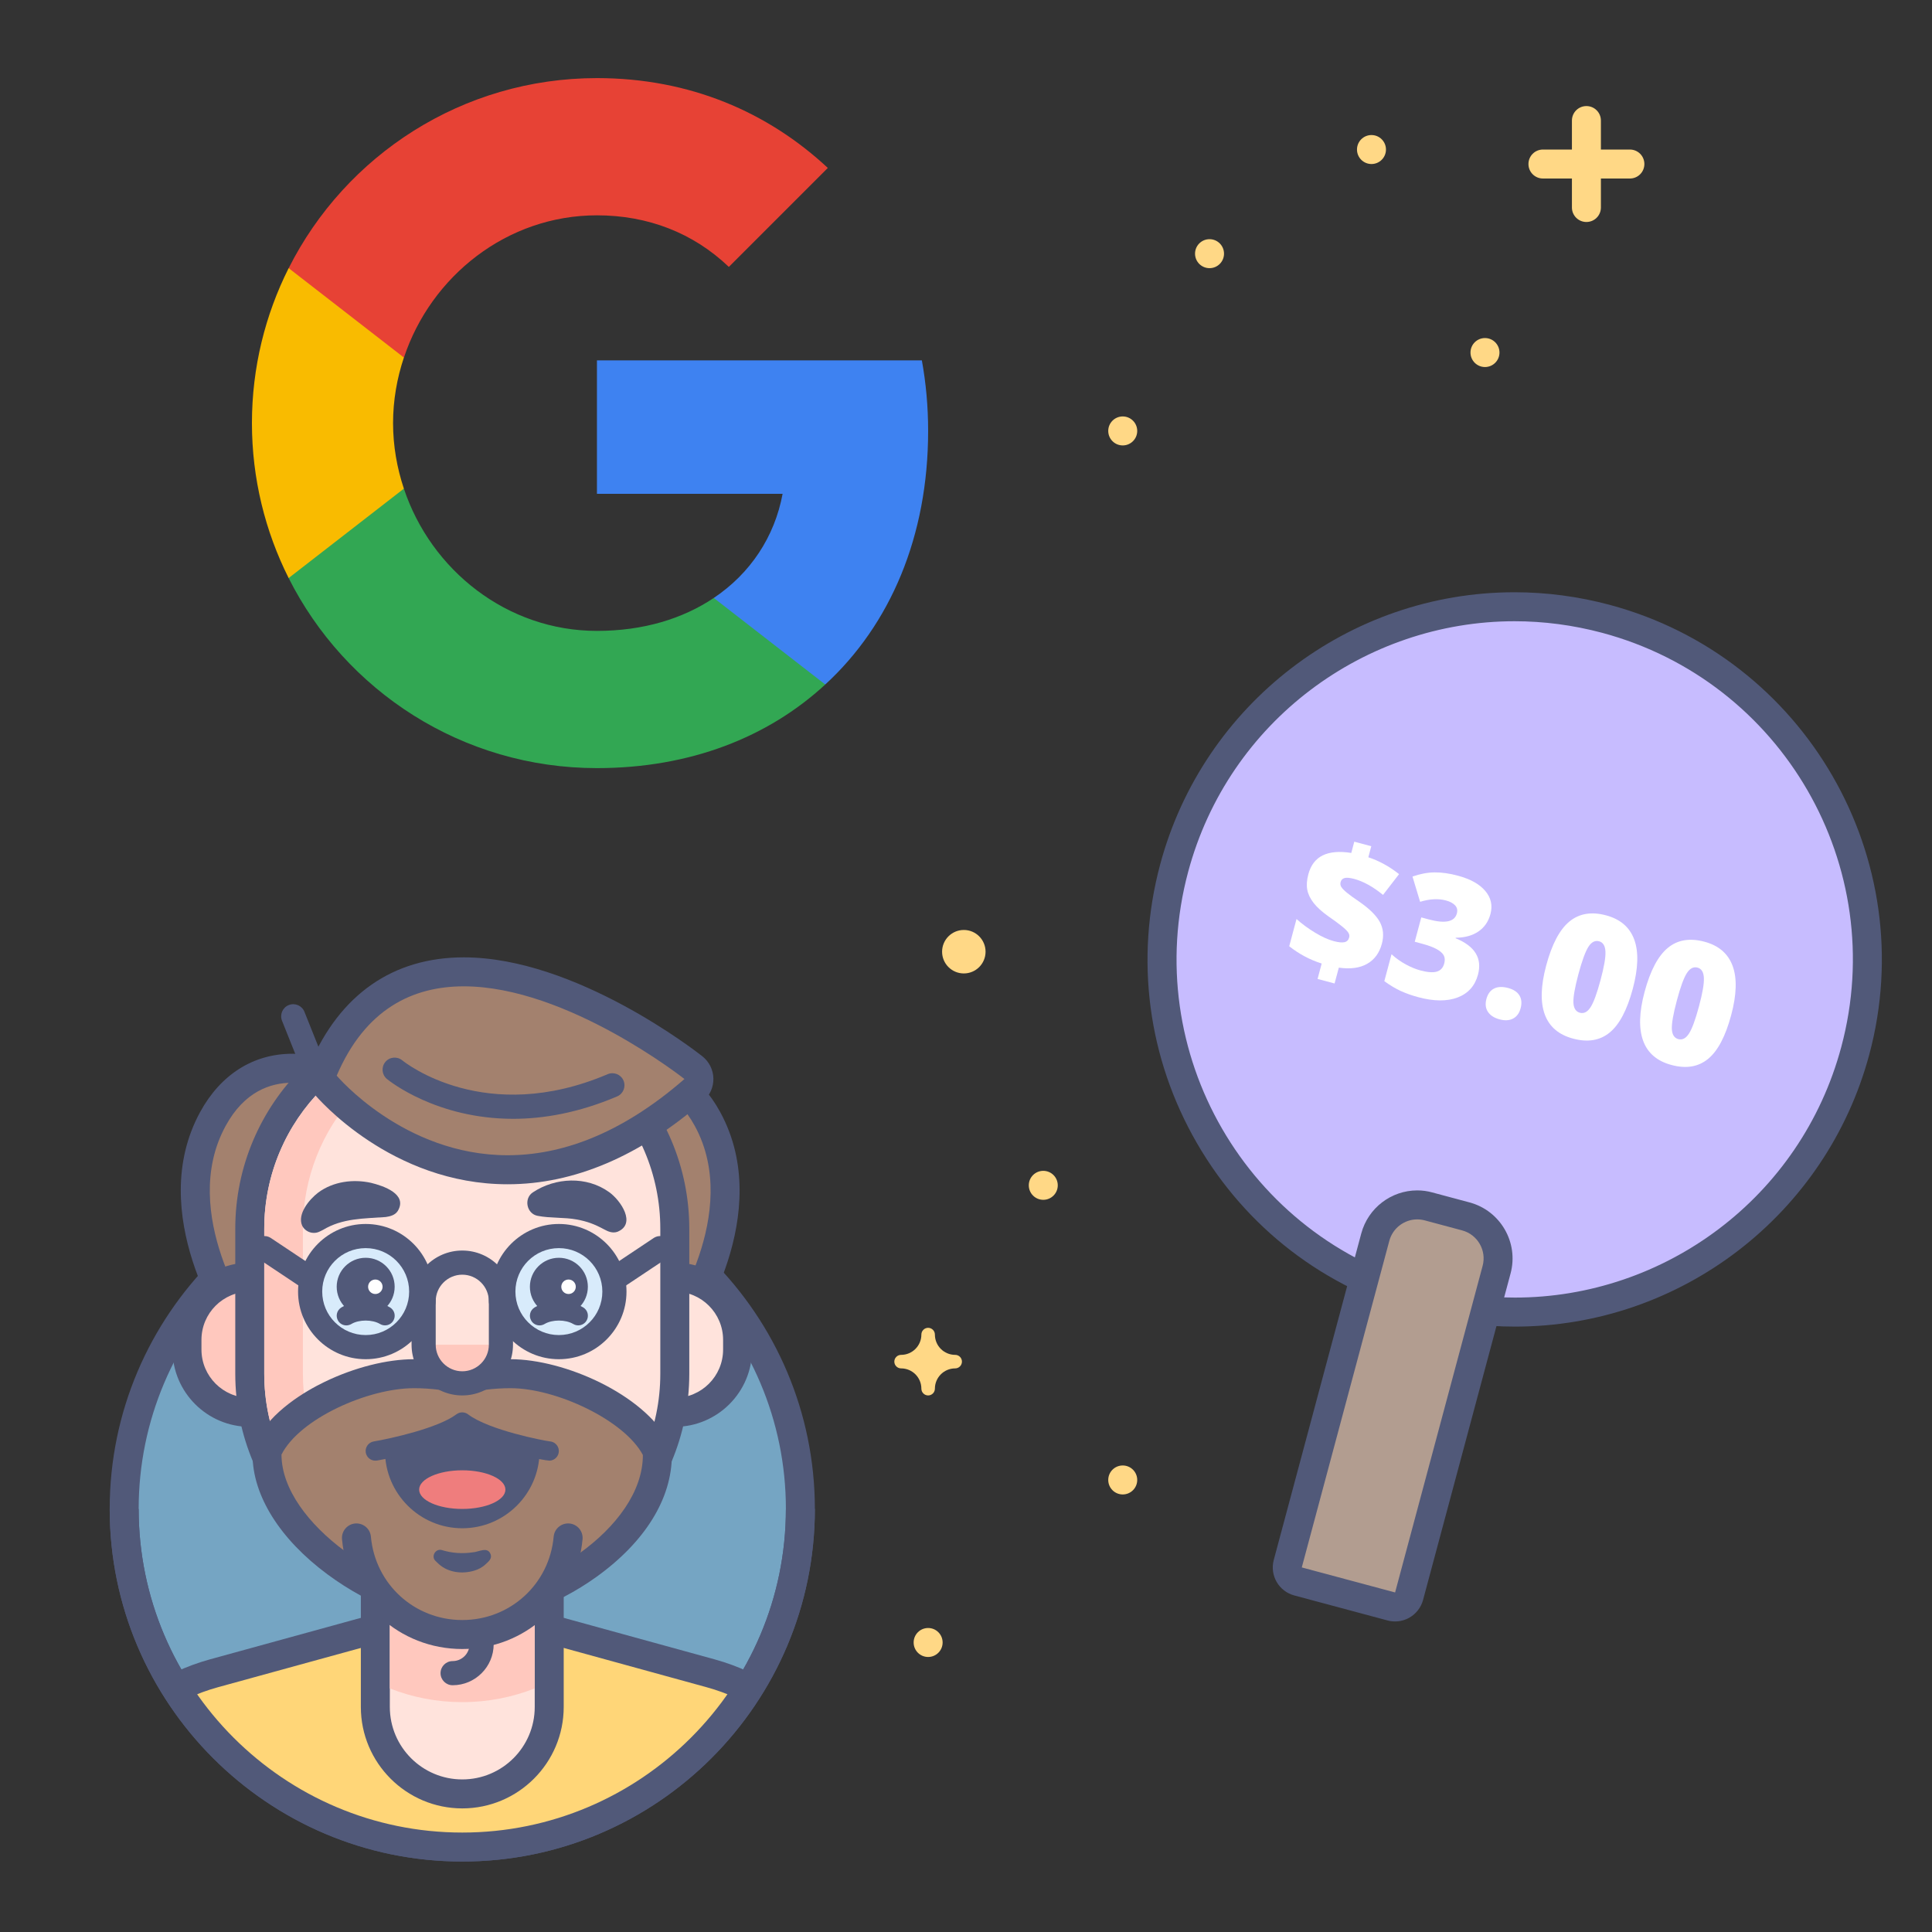 <?xml version="1.0" encoding="utf-8"?>
<!-- Generator: Adobe Illustrator 26.0.2, SVG Export Plug-In . SVG Version: 6.00 Build 0)  -->
<svg version="1.1" id="Google_x5F_Hub-Smart_x5F_Bidding"
	 xmlns="http://www.w3.org/2000/svg" xmlns:xlink="http://www.w3.org/1999/xlink" x="0px" y="0px" viewBox="0 0 400 400"
	 style="enable-background:new 0 0 400 400;" xml:space="preserve">
<rect x="0" y="0" width="400" height="400" fill="#333333" stroke="none"/>
<style type="text/css">
	.st0{fill-rule:evenodd;clip-rule:evenodd;fill:#3E82F1;}
	.st1{fill-rule:evenodd;clip-rule:evenodd;fill:#32A753;}
	.st2{fill-rule:evenodd;clip-rule:evenodd;fill:#F9BB00;}
	.st3{fill-rule:evenodd;clip-rule:evenodd;fill:#E74235;}
	.st4{fill:none;}
	.st5{fill:#FFD886;}
	.st6{fill:#C7BCFF;}
	.st7{fill:#515979;}
	.st8{fill:#B29D90;}
	.st9{fill:#FFFFFF;}
	.st10{fill:#75A5C3;}
	.st11{clip-path:url(#SVGID_00000173131898000803697140000007091835957892846236_);}
	.st12{fill:#A3816E;}
	.st13{fill:#FFD678;}
	.st14{fill:#FFE3DC;}
	.st15{fill:#FFC8BE;}
	.st16{fill:#EF7D7D;}
	.st17{fill:#D8EBFB;}
</style>
<g>
	<g>
		<path class="st0" d="M192.16,89.22c0-5.06-0.45-9.94-1.3-14.61h-67.27v27.63h38.44c-1.66,8.93-6.69,16.49-14.25,21.56v17.92h23.08
			C184.37,129.29,192.16,110.98,192.16,89.22L192.16,89.22L192.16,89.22z M192.16,89.22"/>
	</g>
	<g>
		<path class="st1" d="M123.59,159.03c19.29,0,35.45-6.4,47.27-17.31l-23.08-17.92c-6.4,4.29-14.58,6.82-24.19,6.82
			c-18.6,0-34.35-12.57-39.97-29.45H59.76v18.51C71.51,143.02,95.67,159.03,123.59,159.03L123.59,159.03L123.59,159.03z
			 M123.59,159.03"/>
	</g>
	<g>
		<path class="st2" d="M83.62,101.17c-1.43-4.29-2.24-8.86-2.24-13.57c0-4.71,0.81-9.29,2.24-13.57V55.52H59.76
			c-4.84,9.64-7.6,20.55-7.6,32.08s2.76,22.44,7.6,32.08L83.62,101.17L83.62,101.17L83.62,101.17z M83.62,101.17"/>
	</g>
	<g>
		<path class="st3" d="M123.59,44.58c10.49,0,19.9,3.6,27.31,10.68l20.49-20.49c-12.37-11.53-28.54-18.6-47.79-18.6
			c-27.92,0-52.08,16.01-63.83,39.35l23.86,18.51C89.24,57.15,104.99,44.58,123.59,44.58L123.59,44.58L123.59,44.58z M123.59,44.58"
			/>
	</g>
</g>
<g>
	<rect x="-0.7" class="st4" width="400" height="400"/>
</g>
<g>
	<path class="st5" d="M197.76,280.51c-2.32,0-4.2-1.88-4.2-4.2c0-0.77-0.63-1.4-1.4-1.4c-0.77,0-1.4,0.63-1.4,1.4
		c0,2.32-1.88,4.2-4.2,4.2c-0.77,0-1.4,0.63-1.4,1.4s0.63,1.4,1.4,1.4c2.32,0,4.2,1.88,4.2,4.2c0,0.77,0.63,1.4,1.4,1.4
		c0.77,0,1.4-0.63,1.4-1.4c0-2.32,1.88-4.2,4.2-4.2c0.77,0,1.4-0.63,1.4-1.4S198.54,280.51,197.76,280.51z"/>
</g>
<g>
	<g>
		<circle class="st5" cx="250.42" cy="52.52" r="3"/>
	</g>
</g>
<g>
	<g>
		<circle class="st5" cx="232.45" cy="89.22" r="3"/>
	</g>
</g>
<g>
	<g>
		<circle class="st5" cx="283.95" cy="30.96" r="3"/>
	</g>
</g>
<g>
	<g>
		<circle class="st5" cx="216" cy="245.41" r="3"/>
	</g>
</g>
<g>
	<g>
		<circle class="st5" cx="192.16" cy="340.06" r="3"/>
	</g>
</g>
<g>
	<g>
		<circle class="st5" cx="232.45" cy="306.41" r="3"/>
	</g>
</g>
<g>
	<g>
		<circle class="st5" cx="307.45" cy="72.99" r="3"/>
	</g>
</g>
<path class="st5" d="M337.45,30.96h-6v-6c0-1.66-1.34-3-3-3s-3,1.34-3,3v6h-6c-1.66,0-3,1.34-3,3s1.34,3,3,3h6v6c0,1.66,1.34,3,3,3
	s3-1.34,3-3v-6h6c1.66,0,3-1.34,3-3S339.11,30.96,337.45,30.96z"/>
<g>
	<circle class="st5" cx="199.55" cy="197.04" r="4.5"/>
</g>
<g>
	<g>
		<g>
			<path class="st6" d="M313.65,271.66c-6.36,0-12.73-0.84-18.94-2.5c-18.83-5.05-34.58-17.13-44.33-34.01
				c-9.75-16.89-12.34-36.56-7.29-55.39c8.54-31.87,37.52-54.12,70.47-54.12c6.36,0,12.73,0.84,18.94,2.5
				c18.83,5.05,34.58,17.13,44.33,34.01c9.75,16.89,12.34,36.56,7.29,55.39C375.58,249.4,346.6,271.66,313.65,271.66z"/>
		</g>
		<g>
			<g>
				<path class="st7" d="M313.56,128.62c6,0,12.09,0.78,18.16,2.4c37.34,10.01,59.5,48.39,49.5,85.73
					c-8.38,31.27-36.67,51.9-67.57,51.9c-6,0-12.09-0.78-18.16-2.4c-37.34-10.01-59.5-48.39-49.5-85.73
					C254.37,149.25,282.66,128.63,313.56,128.62 M313.57,122.62v6V122.62c-34.31,0-64.48,23.17-73.37,56.35
					c-5.25,19.61-2.56,40.09,7.59,57.67c10.15,17.58,26.54,30.16,46.15,35.41c6.46,1.73,13.09,2.61,19.71,2.61
					c34.31,0,64.48-23.17,73.37-56.35c10.85-40.48-13.26-82.23-53.74-93.08C326.82,123.5,320.19,122.62,313.57,122.62L313.57,122.62
					z"/>
			</g>
		</g>
	</g>
	<g>
		<g>
			<path class="st8" d="M288.84,332.7c-0.26,0-0.52-0.03-0.78-0.1l-19.32-5.18c-1.6-0.43-2.55-2.07-2.12-3.67l18.12-67.61
				c1.05-3.93,4.62-6.67,8.69-6.67c0.79,0,1.57,0.1,2.33,0.31l7.73,2.07c2.32,0.62,4.26,2.11,5.46,4.19c1.2,2.08,1.52,4.51,0.9,6.83
				l-18.12,67.61c-0.21,0.77-0.71,1.42-1.4,1.82C289.88,332.56,289.36,332.7,288.84,332.7z"/>
		</g>
		<g>
			<g>
				<path class="st7" d="M293.43,252.46c0.51,0,1.04,0.07,1.56,0.21l7.73,2.07c3.2,0.86,5.1,4.15,4.24,7.35l-18.12,67.61
					l-19.32-5.18l18.12-67.61C288.36,254.23,290.78,252.46,293.43,252.46 M293.43,246.46C293.43,246.46,293.43,246.46,293.43,246.46
					c-5.42,0-10.18,3.66-11.59,8.9l-18.12,67.61c-0.86,3.2,1.04,6.49,4.24,7.35l19.32,5.18c0.51,0.14,1.03,0.2,1.55,0.2
					c1.04,0,2.08-0.27,3-0.8c1.38-0.8,2.38-2.11,2.8-3.64l18.12-67.61c1.71-6.39-2.09-12.98-8.49-14.7l-7.73-2.07
					C295.53,246.6,294.48,246.46,293.43,246.46L293.43,246.46z"/>
			</g>
		</g>
	</g>
	<g>
		<path class="st9" d="M273.64,199.49c-2.45-0.78-4.69-1.97-6.72-3.58l1.51-5.64c1.13,1.02,2.41,1.96,3.83,2.82
			c1.42,0.86,2.71,1.45,3.88,1.76c0.96,0.26,1.7,0.33,2.21,0.22c0.51-0.11,0.84-0.44,0.98-0.98c0.1-0.37,0.02-0.73-0.23-1.08
			s-0.71-0.79-1.38-1.32c-0.66-0.53-1.57-1.2-2.73-2c-1.29-0.92-2.3-1.83-3-2.72s-1.15-1.81-1.33-2.74c-0.18-0.93-0.11-2,0.22-3.23
			c0.5-1.87,1.49-3.17,2.97-3.9c1.48-0.73,3.46-0.9,5.92-0.51l0.62-2.33l3.52,0.94l-0.61,2.29c2.22,0.73,4.34,1.89,6.36,3.49
			l-3.32,4.3c-2.08-1.7-4.07-2.8-5.97-3.31c-0.91-0.24-1.57-0.3-2-0.18s-0.7,0.4-0.81,0.83c-0.1,0.37-0.05,0.72,0.15,1.03
			c0.2,0.32,0.59,0.71,1.17,1.19c0.58,0.48,1.39,1.07,2.45,1.78c2.14,1.47,3.58,2.88,4.33,4.23c0.74,1.35,0.89,2.86,0.44,4.55
			c-0.51,1.9-1.53,3.29-3.05,4.15c-1.52,0.87-3.48,1.13-5.86,0.79l-0.88,3.28l-3.52-0.94L273.64,199.49z"/>
		<path class="st9" d="M308.58,189.25c-0.41,1.54-1.24,2.74-2.47,3.59s-2.81,1.29-4.72,1.31l-0.03,0.1c4,1.63,5.55,4.14,4.64,7.54
			c-0.62,2.31-2.02,3.88-4.2,4.72c-2.18,0.83-4.9,0.82-8.15-0.05c-1.34-0.36-2.55-0.79-3.63-1.28c-1.09-0.5-2.22-1.18-3.41-2.04
			l1.49-5.57c0.94,0.85,1.93,1.55,2.99,2.12c1.06,0.57,2.06,0.98,3.01,1.23c1.47,0.39,2.6,0.47,3.38,0.24s1.29-0.79,1.53-1.67
			c0.18-0.68,0.15-1.25-0.11-1.71s-0.74-0.89-1.48-1.29c-0.73-0.4-1.72-0.76-2.98-1.1l-1.53-0.41l1.35-5.04l1.56,0.42
			c3.41,0.91,5.34,0.5,5.81-1.25c0.18-0.66,0.05-1.21-0.36-1.66c-0.42-0.45-1.05-0.79-1.9-1.02c-1.58-0.42-3.37-0.33-5.35,0.28
			l-1.58-5.23c1.56-0.55,3.07-0.84,4.55-0.86c1.48-0.02,3.11,0.21,4.88,0.69c2.57,0.69,4.45,1.74,5.64,3.15
			C308.7,185.86,309.06,187.46,308.58,189.25z"/>
		<path class="st9" d="M307.74,206.84c0.28-1.04,0.8-1.76,1.57-2.16c0.77-0.4,1.74-0.44,2.92-0.13c1.12,0.3,1.91,0.81,2.35,1.54
			s0.53,1.61,0.25,2.65c-0.27,1.02-0.79,1.73-1.56,2.14c-0.77,0.41-1.7,0.46-2.79,0.17c-1.12-0.3-1.93-0.82-2.42-1.56
			C307.57,208.76,307.47,207.87,307.74,206.84z"/>
		<path class="st9" d="M338.05,204.72c-1.18,4.39-2.77,7.41-4.79,9.06c-2.02,1.65-4.54,2.07-7.58,1.25c-2.96-0.79-4.92-2.46-5.85-5
			s-0.84-5.91,0.29-10.12c1.18-4.42,2.79-7.46,4.81-9.12s4.55-2.09,7.58-1.28c2.96,0.79,4.9,2.46,5.84,5.01
			C339.29,197.07,339.18,200.47,338.05,204.72z M326.79,201.7c-0.75,2.81-1.09,4.78-1.03,5.93s0.52,1.83,1.34,2.05
			c0.84,0.22,1.57-0.16,2.21-1.15s1.32-2.86,2.06-5.6c0.74-2.75,1.08-4.72,1.02-5.92c-0.06-1.2-0.5-1.91-1.32-2.13
			c-0.83-0.22-1.56,0.15-2.19,1.12C328.25,196.97,327.55,198.87,326.79,201.7z"/>
		<path class="st9" d="M358.42,210.18c-1.18,4.39-2.77,7.41-4.79,9.06c-2.02,1.65-4.54,2.07-7.58,1.25c-2.96-0.79-4.92-2.46-5.85-5
			s-0.84-5.91,0.29-10.12c1.18-4.41,2.79-7.45,4.81-9.12s4.55-2.09,7.58-1.28c2.96,0.79,4.9,2.46,5.84,5.01
			S359.56,205.93,358.42,210.18z M347.17,207.16c-0.75,2.81-1.09,4.78-1.03,5.93c0.07,1.15,0.52,1.83,1.34,2.05
			c0.84,0.22,1.57-0.16,2.21-1.16c0.64-0.99,1.32-2.86,2.06-5.6c0.74-2.75,1.08-4.72,1.02-5.92c-0.06-1.2-0.5-1.91-1.32-2.13
			c-0.83-0.22-1.56,0.15-2.19,1.12C348.62,202.43,347.92,204.33,347.17,207.16z"/>
	</g>
</g>
<g>
	<g>
		<circle class="st10" cx="95.71" cy="312.41" r="70"/>
		<path class="st7" d="M95.71,385.41c-40.25,0-73-32.75-73-73s32.75-73,73-73s73,32.75,73,73S135.96,385.41,95.71,385.41z
			 M95.71,245.41c-36.94,0-67,30.06-67,67s30.06,67,67,67s67-30.06,67-67S132.65,245.41,95.71,245.41z"/>
	</g>
	<g>
		<defs>
			<path id="SVGID_1_" d="M25.71,182.41v130c0,38.66,31.34,70,70,70s70-31.34,70-70v-130H25.71z"/>
		</defs>
		<clipPath id="SVGID_00000103965391803052109270000001573264093784881589_">
			<use xlink:href="#SVGID_1_"  style="overflow:visible;"/>
		</clipPath>
		<g style="clip-path:url(#SVGID_00000103965391803052109270000001573264093784881589_);">
			<g>
				<g>
					<path class="st12" d="M64.84,280.09c-0.28,0-0.57-0.04-0.85-0.12l-12.47-3.68c-0.65-0.19-1.22-0.6-1.61-1.16
						c-0.68-0.97-16.44-24-5.83-43.45c4.74-8.68,11.55-10.5,16.42-10.5c5.5,0,9.87,2.33,10.06,2.43c1.05,0.57,1.66,1.7,1.56,2.89
						l-4.29,50.85c-0.08,0.9-0.55,1.72-1.3,2.22C66.03,279.91,65.44,280.09,64.84,280.09z"/>
				</g>
				<g>
					<path class="st7" d="M60.5,224.17c4.8,0,8.63,2.07,8.63,2.07l-4.29,50.85l-12.47-3.68c0,0-15.51-22.25-5.66-40.29
						C50.58,226,55.97,224.17,60.5,224.17 M60.5,218.17c-8.04,0-14.81,4.28-19.06,12.06c-11.49,21.06,5.28,45.57,6,46.6
						c0.78,1.12,1.92,1.94,3.22,2.32l12.47,3.68c0.56,0.16,1.13,0.25,1.7,0.25c1.2,0,2.38-0.36,3.39-1.05
						c1.49-1.02,2.44-2.65,2.59-4.45l4.29-50.85c0.2-2.38-1.03-4.65-3.13-5.78C71.45,220.68,66.64,218.17,60.5,218.17L60.5,218.17z"
						/>
				</g>
			</g>
			<g>
				<g>
					<path class="st12" d="M125.72,280.09c-0.6,0-1.19-0.18-1.69-0.52c-0.74-0.51-1.22-1.33-1.3-2.22l-4.29-50.85
						c-0.1-1.19,0.51-2.32,1.56-2.89c0.18-0.1,4.56-2.43,10.05-2.43c4.88,0,11.69,1.82,16.42,10.5c4.44,8.13,4.81,18.27,1.07,29.31
						c-2.75,8.13-6.73,13.89-6.9,14.13c-0.39,0.56-0.96,0.97-1.61,1.16l-12.47,3.68C126.29,280.05,126,280.09,125.72,280.09z"/>
				</g>
				<g>
					<path class="st7" d="M130.06,224.17c4.52,0,9.91,1.83,13.79,8.94c9.85,18.04-5.66,40.29-5.66,40.29l-12.47,3.68l-4.29-50.85
						C121.43,226.24,125.26,224.17,130.06,224.17 M130.06,218.17C130.06,218.17,130.06,218.17,130.06,218.17
						c-6.14,0-10.95,2.5-11.48,2.79c-2.1,1.13-3.33,3.41-3.13,5.78l4.29,50.85c0.15,1.8,1.1,3.43,2.59,4.45
						c1.01,0.69,2.19,1.05,3.39,1.05c0.57,0,1.14-0.08,1.7-0.25l12.47-3.68c1.31-0.39,2.44-1.21,3.22-2.32
						c0.72-1.03,17.5-25.54,6-46.6C144.87,222.46,138.11,218.17,130.06,218.17L130.06,218.17z"/>
				</g>
			</g>
			<g>
				<g>
					<path class="st13" d="M12.71,422.41v-34.52c0-19.29,12.99-36.34,31.6-41.46l51.4-14.13l51.4,14.13
						c18.6,5.12,31.6,22.17,31.6,41.46v34.52H12.71z"/>
				</g>
				<g>
					<g>
						<path class="st7" d="M95.71,335.41l50.61,13.92c17.36,4.77,29.39,20.56,29.39,38.57v31.52h-160v-31.52
							c0-18.01,12.03-33.79,29.39-38.57L95.71,335.41 M95.71,329.18l-1.59,0.44l-50.61,13.92c-19.9,5.47-33.8,23.71-33.8,44.35
							v31.52v6h6h160h6v-6v-31.52c0-20.64-13.9-38.88-33.8-44.35L97.3,329.62L95.71,329.18L95.71,329.18z"/>
					</g>
				</g>
			</g>
			<g>
				<g>
					<path class="st14" d="M95.71,371.41c-9.92,0-18-8.08-18-18v-35c0-1.66,1.34-3,3-3h30c1.66,0,3,1.34,3,3v35
						C113.71,363.33,105.63,371.41,95.71,371.41z"/>
				</g>
				<g>
					<path class="st7" d="M110.71,318.41v35c0,8.28-6.72,15-15,15h0c-8.28,0-15-6.72-15-15v-35H110.71 M110.71,312.41h-30
						c-3.31,0-6,2.69-6,6v35c0,11.58,9.42,21,21,21c11.58,0,21-9.42,21-21v-35C116.71,315.09,114.02,312.41,110.71,312.41
						L110.71,312.41z"/>
				</g>
			</g>
			<g>
				<path class="st15" d="M80.71,324.41v25.16c4.65,1.83,9.7,2.84,15,2.84h0c5.3,0,10.35-1.02,15-2.84v-25.16H80.71z"/>
			</g>
			<g>
				<path class="st7" d="M93.71,348.91c-1.38,0-2.5-1.12-2.5-2.5s1.12-2.5,2.5-2.5c1.93,0,3.5-1.57,3.5-3.5s-1.57-3.5-3.5-3.5
					c-1.38,0-2.5-1.12-2.5-2.5s1.12-2.5,2.5-2.5c4.69,0,8.5,3.81,8.5,8.5S98.39,348.91,93.71,348.91z"/>
			</g>
			<g>
				<g>
					<path class="st14" d="M139.71,292.41c-1.66,0-3-1.34-3-3v-22c0-1.66,1.34-3,3-3c7.17,0,13,5.83,13,13v2
						C152.71,286.57,146.87,292.41,139.71,292.41z"/>
				</g>
				<g>
					<g>
						<path class="st7" d="M139.71,267.41c5.52,0,10,4.48,10,10v2c0,5.52-4.48,10-10,10V267.41 M139.71,261.41c-3.31,0-6,2.69-6,6
							v22c0,3.31,2.69,6,6,6c8.82,0,16-7.18,16-16v-2C155.71,268.58,148.53,261.41,139.71,261.41L139.71,261.41z"/>
					</g>
				</g>
			</g>
			<g>
				<g>
					<path class="st15" d="M51.71,292.41c-7.17,0-13-5.83-13-13v-2c0-7.17,5.83-13,13-13c1.66,0,3,1.34,3,3v22
						C54.71,291.06,53.36,292.41,51.71,292.41z"/>
				</g>
				<g>
					<g>
						<path class="st7" d="M51.71,267.41v22c-5.52,0-10-4.48-10-10v-2C41.71,271.88,46.18,267.41,51.71,267.41 M51.71,261.41
							c-8.82,0-16,7.18-16,16v2c0,8.82,7.18,16,16,16c3.31,0,6-2.69,6-6v-22C57.71,264.09,55.02,261.41,51.71,261.41L51.71,261.41z"
							/>
					</g>
				</g>
			</g>
			<g>
				<g>
					<path class="st14" d="M95.71,328.41c-24.26,0-44-19.74-44-44v-30c0-24.26,19.74-44,44-44s44,19.74,44,44v30
						C139.71,308.67,119.97,328.41,95.71,328.41z"/>
				</g>
				<g>
					<path class="st7" d="M95.71,213.41c22.64,0,41,18.36,41,41v30c0,22.64-18.36,41-41,41h0c-22.64,0-41-18.36-41-41v-30
						C54.71,231.76,73.06,213.41,95.71,213.41L95.71,213.41 M95.71,207.41c-25.92,0-47,21.08-47,47v30c0,25.92,21.08,47,47,47
						c25.92,0,47-21.08,47-47v-30C142.71,228.49,121.62,207.41,95.71,207.41L95.71,207.41z"/>
				</g>
			</g>
			<g>
				<path class="st15" d="M62.71,284.41v-30c0-21.29,16.23-38.79,37-40.8c-1.32-0.13-2.65-0.2-4-0.2c-22.64,0-41,18.36-41,41v30
					c0,22.64,18.36,41,41,41c1.35,0,2.68-0.07,4-0.2C78.94,323.2,62.71,305.7,62.71,284.41z"/>
			</g>
			<g>
				<path class="st7" d="M110.33,246.86c4.66-3.09,11.11-3.41,15.79-0.04c2.4,1.72,5.7,6.58,1.71,8.21
					c-0.97,0.34-1.89-0.03-2.71-0.48c-2.11-1.13-3.48-1.65-5.73-2.07c-2.5-0.47-5.51-0.25-8.06-0.75
					C109.02,251.32,108.39,248.12,110.33,246.86L110.33,246.86z"/>
			</g>
			<g>
				<path class="st7" d="M79.87,251.97c-4.56,0.34-8.95,0.22-13,2.67c0,0-0.69,0.34-0.69,0.34c-1.34,0.66-2.97,0.1-3.63-1.24
					c-1.02-2.38,1.44-5.38,3.32-6.82c3.15-2.34,7.29-2.83,10.93-2.03c2.56,0.62,7.65,2.32,5.56,5.82
					C81.8,251.58,80.81,251.83,79.87,251.97L79.87,251.97z"/>
			</g>
			<g>
				<g>
					<path class="st12" d="M95.71,333.41c-16.91,0-40.43-16.26-40.43-32.26c0-0.47,0.11-0.93,0.32-1.35
						c4.38-8.67,19.78-15.39,30.1-15.39c3.36,0,6.72,0.39,10,1.15c3.28-0.76,6.64-1.15,10-1.15c9.9,0,25.5,6.88,30.04,15.42
						c0.23,0.43,0.35,0.92,0.35,1.41c0,7.91-5.22,16.2-14.32,22.76C113.71,329.8,103.72,333.41,95.71,333.41z"/>
				</g>
				<g>
					<g>
						<path class="st7" d="M105.71,287.41c9.45,0,23.56,6.62,27.39,13.83c0,15.3-22.39,29.17-37.39,29.17
							c-15,0-37.43-15-37.43-29.26c3.77-7.45,17.94-13.74,27.43-13.74h0c3.45,0,6.8,0.43,10,1.23
							C98.91,287.84,102.26,287.41,105.71,287.41L105.71,287.41 M105.71,281.41c-3.36,0-6.72,0.36-10,1.07
							c-3.28-0.71-6.64-1.07-10-1.07c-5.57,0-12.3,1.7-18.46,4.67c-3.98,1.92-11.14,6.07-14.32,12.37
							c-0.42,0.84-0.64,1.77-0.64,2.71c0,8.47,5.66,17.51,15.52,24.8c8.86,6.55,19.29,10.46,27.91,10.46
							c8.61,0,19.28-3.83,27.82-9.98c10.03-7.23,15.56-16.17,15.56-25.19c0-0.98-0.24-1.95-0.7-2.81
							C133.22,288.68,116.87,281.41,105.71,281.41L105.71,281.41z"/>
					</g>
				</g>
			</g>
			<g>
				<path class="st15" d="M103.71,278.41c0,4.42-3.58,8-8,8h0c-4.42,0-8-3.58-8-8H103.71z"/>
			</g>
			<g>
				<path class="st7" d="M95.71,288.91c-5.79,0-10.5-4.71-10.5-10.5v-13c0-1.38,1.12-2.5,2.5-2.5s2.5,1.12,2.5,2.5v13
					c0,3.03,2.47,5.5,5.5,5.5s5.5-2.47,5.5-5.5v-13c0-1.38,1.12-2.5,2.5-2.5s2.5,1.12,2.5,2.5v13
					C106.21,284.2,101.49,288.91,95.71,288.91z"/>
			</g>
			<g>
				<path class="st12" d="M117.62,318.41c-1.01,11.21-10.43,20-21.91,20h0c-11.48,0-20.9-8.79-21.91-20"/>
				<path class="st7" d="M95.71,341.41c-13.03,0-23.73-9.77-24.9-22.73c-0.15-1.65,1.07-3.11,2.72-3.26
					c1.65-0.14,3.11,1.07,3.26,2.72c0.89,9.85,9.02,17.27,18.92,17.27s18.04-7.42,18.92-17.27c0.15-1.65,1.61-2.86,3.26-2.72
					c1.65,0.15,2.87,1.61,2.72,3.26C119.44,331.63,108.73,341.41,95.71,341.41z"/>
			</g>
			<g>
				<g>
					<path class="st12" d="M105.1,242.19c-22.71,0-37.09-16.84-37.69-17.56c-0.73-0.87-0.9-2.07-0.46-3.11
						c5.69-13.29,15.75-20.31,29.07-20.31c22.21,0,46.52,19.03,47.55,19.84c0.7,0.55,1.12,1.39,1.14,2.28
						c0.02,0.89-0.36,1.75-1.03,2.33C131.07,236.63,118.1,242.19,105.1,242.19C105.1,242.19,105.1,242.19,105.1,242.19z"/>
				</g>
				<g>
					<path class="st7" d="M96.02,204.21c21.42,0,45.69,19.19,45.69,19.19c-13.59,11.82-26.03,15.78-36.6,15.78
						c-21.57,0-35.4-16.48-35.4-16.48C75.64,208.85,85.48,204.21,96.02,204.21 M96.02,198.21c-14.62,0-25.63,7.65-31.83,22.13
						c-0.89,2.08-0.54,4.49,0.92,6.22c0.64,0.76,15.9,18.63,39.99,18.63c13.74,0,27.38-5.8,40.54-17.25
						c1.35-1.17,2.1-2.88,2.06-4.67c-0.04-1.78-0.88-3.46-2.28-4.57C144.37,217.86,119.26,198.21,96.02,198.21L96.02,198.21z"/>
				</g>
			</g>
			<g>
				<path class="st7" d="M106.23,231.64c-15.81,0-25.55-7.78-26.11-8.24c-1.07-0.88-1.22-2.45-0.35-3.52
					c0.87-1.07,2.45-1.22,3.51-0.35l0,0c0.69,0.56,17.26,13.63,42.53,2.87c1.27-0.54,2.74,0.05,3.28,1.32
					c0.54,1.27-0.05,2.74-1.32,3.28C119.76,230.41,112.51,231.64,106.23,231.64z"/>
			</g>
			<g>
				<g>
					<path class="st7" d="M95.71,314.41c-7.72,0-14-6.28-14-14c0-1.1,0.9-2,2-2h24c1.1,0,2,0.9,2,2
						C109.71,308.13,103.42,314.41,95.71,314.41z"/>
				</g>
				<g>
					<path class="st7" d="M107.71,300.41L107.71,300.41 M107.71,300.41c0,6.63-5.37,12-12,12s-12-5.37-12-12H107.71 M107.71,296.41
						L107.71,296.41H83.71c-2.21,0-4,1.79-4,4c0,8.82,7.18,16,16,16c8.77,0,15.91-7.09,16-15.84c0-0.05,0-0.11,0-0.16
						C111.71,298.2,109.92,296.41,107.71,296.41L107.71,296.41z M107.71,304.41L107.71,304.41L107.71,304.41L107.71,304.41z"/>
				</g>
			</g>
			<g>
				<ellipse class="st16" cx="95.71" cy="308.41" rx="8.93" ry="4"/>
			</g>
			<g>
				<g>
					<g>
						<path class="st7" d="M91.53,320.94c2.02,0.62,4.2,0.77,6.29,0.46c1.26-0.04,3.12-1.31,3.76,0.4c0.33,0.91-0.46,1.53-1.04,2.06
							c-0.69,0.66-1.48,1.05-2.3,1.31c-2.47,0.75-5.35,0.46-7.35-1.31c0,0-0.69-0.65-0.69-0.65
							C89.14,322.26,90.2,320.49,91.53,320.94L91.53,320.94z"/>
					</g>
				</g>
			</g>
			<g>
				<path class="st12" d="M77.71,300.41c0,0,12.99-2.21,18-6c5.01,3.79,17.6,6.02,18,6v-7.01l-18-3.26l-18,3.42V300.41z"/>
			</g>
			<g>
				<path class="st7" d="M77.7,302.41c-0.96,0-1.8-0.69-1.97-1.66c-0.19-1.09,0.55-2.12,1.63-2.31c3.48-0.59,13.34-2.76,17.13-5.62
					c0.71-0.54,1.7-0.54,2.41,0c4.4,3.32,15.77,5.46,16.91,5.6c1.02,0.06,1.84,0.88,1.89,1.91c0.05,1.1-0.81,2.04-1.91,2.08
					c-0.01,0-0.01,0-0.02,0c-0.97,0-12.17-2.02-18.06-5.59c-5.87,3.52-17.15,5.48-17.66,5.57C77.93,302.4,77.81,302.41,77.7,302.41z
					"/>
			</g>
			<g>
				<path class="st7" d="M64.71,222.91c-0.99,0-1.93-0.59-2.32-1.57l-4-10c-0.51-1.28,0.11-2.74,1.39-3.25
					c1.28-0.52,2.74,0.11,3.25,1.39l4,10c0.51,1.28-0.11,2.74-1.39,3.25C65.33,222.85,65.01,222.91,64.71,222.91z"/>
			</g>
			<g>
				<g>
					<g>
						<circle class="st17" cx="75.71" cy="267.41" r="11.5"/>
					</g>
					<g>
						<g>
							<path class="st7" d="M75.71,258.41c4.97,0,9,4.03,9,9c0,4.97-4.03,9-9,9s-9-4.03-9-9C66.71,262.44,70.73,258.41,75.71,258.41
								 M75.71,253.41c-7.72,0-14,6.28-14,14s6.28,14,14,14s14-6.28,14-14S83.42,253.41,75.71,253.41L75.71,253.41z"/>
						</g>
					</g>
				</g>
				<g>
					<g>
						<circle class="st17" cx="115.71" cy="267.41" r="11.5"/>
					</g>
					<g>
						<g>
							<path class="st7" d="M115.71,258.41c4.97,0,9,4.03,9,9c0,4.97-4.03,9-9,9s-9-4.03-9-9
								C106.71,262.44,110.73,258.41,115.71,258.41 M115.71,253.41c-7.72,0-14,6.28-14,14s6.28,14,14,14s14-6.28,14-14
								S123.42,253.41,115.71,253.41L115.71,253.41z"/>
						</g>
					</g>
				</g>
				<g>
					<path class="st7" d="M103.71,271.91c-1.38,0-2.5-1.12-2.5-2.5c0-3.03-2.47-5.5-5.5-5.5s-5.5,2.47-5.5,5.5
						c0,1.38-1.12,2.5-2.5,2.5s-2.5-1.12-2.5-2.5c0-5.79,4.71-10.5,10.5-10.5s10.5,4.71,10.5,10.5
						C106.21,270.79,105.09,271.91,103.71,271.91z"/>
				</g>
				<g>
					<path class="st7" d="M127.71,266.91c-0.81,0-1.6-0.39-2.08-1.11c-0.77-1.15-0.46-2.7,0.69-3.47l9-6
						c1.15-0.77,2.7-0.46,3.47,0.69c0.77,1.15,0.46,2.7-0.69,3.47l-9,6C128.67,266.77,128.18,266.91,127.71,266.91z"/>
				</g>
				<g>
					<path class="st7" d="M63.7,266.91c-0.48,0-0.96-0.14-1.38-0.42l-9-6c-1.15-0.77-1.46-2.32-0.69-3.47
						c0.77-1.15,2.32-1.46,3.47-0.69l9,6c1.15,0.77,1.46,2.32,0.69,3.47C65.3,266.52,64.51,266.91,63.7,266.91z"/>
				</g>
			</g>
			<g>
				<g>
					<circle class="st7" cx="115.71" cy="266.41" r="6"/>
				</g>
				<g>
					<circle class="st9" cx="117.71" cy="266.41" r="1.5"/>
				</g>
				<g>
					<path class="st7" d="M111.71,274.41c-0.68,0-1.34-0.34-1.71-0.97c-0.57-0.95-0.27-2.17,0.68-2.75c2.82-1.7,7.25-1.7,10.07,0
						c0.95,0.57,1.25,1.8,0.68,2.75c-0.57,0.95-1.8,1.25-2.75,0.68c-1.58-0.95-4.35-0.95-5.93,0
						C112.42,274.31,112.06,274.41,111.71,274.41z"/>
				</g>
			</g>
			<g>
				<g>
					<circle class="st7" cx="75.71" cy="266.41" r="6"/>
				</g>
				<g>
					<path class="st7" d="M71.71,274.41c-0.68,0-1.34-0.34-1.71-0.97c-0.57-0.95-0.27-2.17,0.68-2.75c2.82-1.7,7.25-1.7,10.07,0
						c0.95,0.57,1.25,1.8,0.68,2.75c-0.57,0.95-1.8,1.25-2.75,0.68c-1.58-0.95-4.35-0.95-5.93,0
						C72.42,274.31,72.06,274.41,71.71,274.41z"/>
				</g>
				<g>
					<circle class="st9" cx="77.71" cy="266.41" r="1.5"/>
				</g>
			</g>
		</g>
	</g>
	<g>
		<path class="st7" d="M95.71,385.41c-40.25,0-73-32.75-73-73h6c0,36.94,30.06,67,67,67s67-30.06,67-67h6
			C168.71,352.66,135.96,385.41,95.71,385.41z"/>
	</g>
</g>
</svg>
